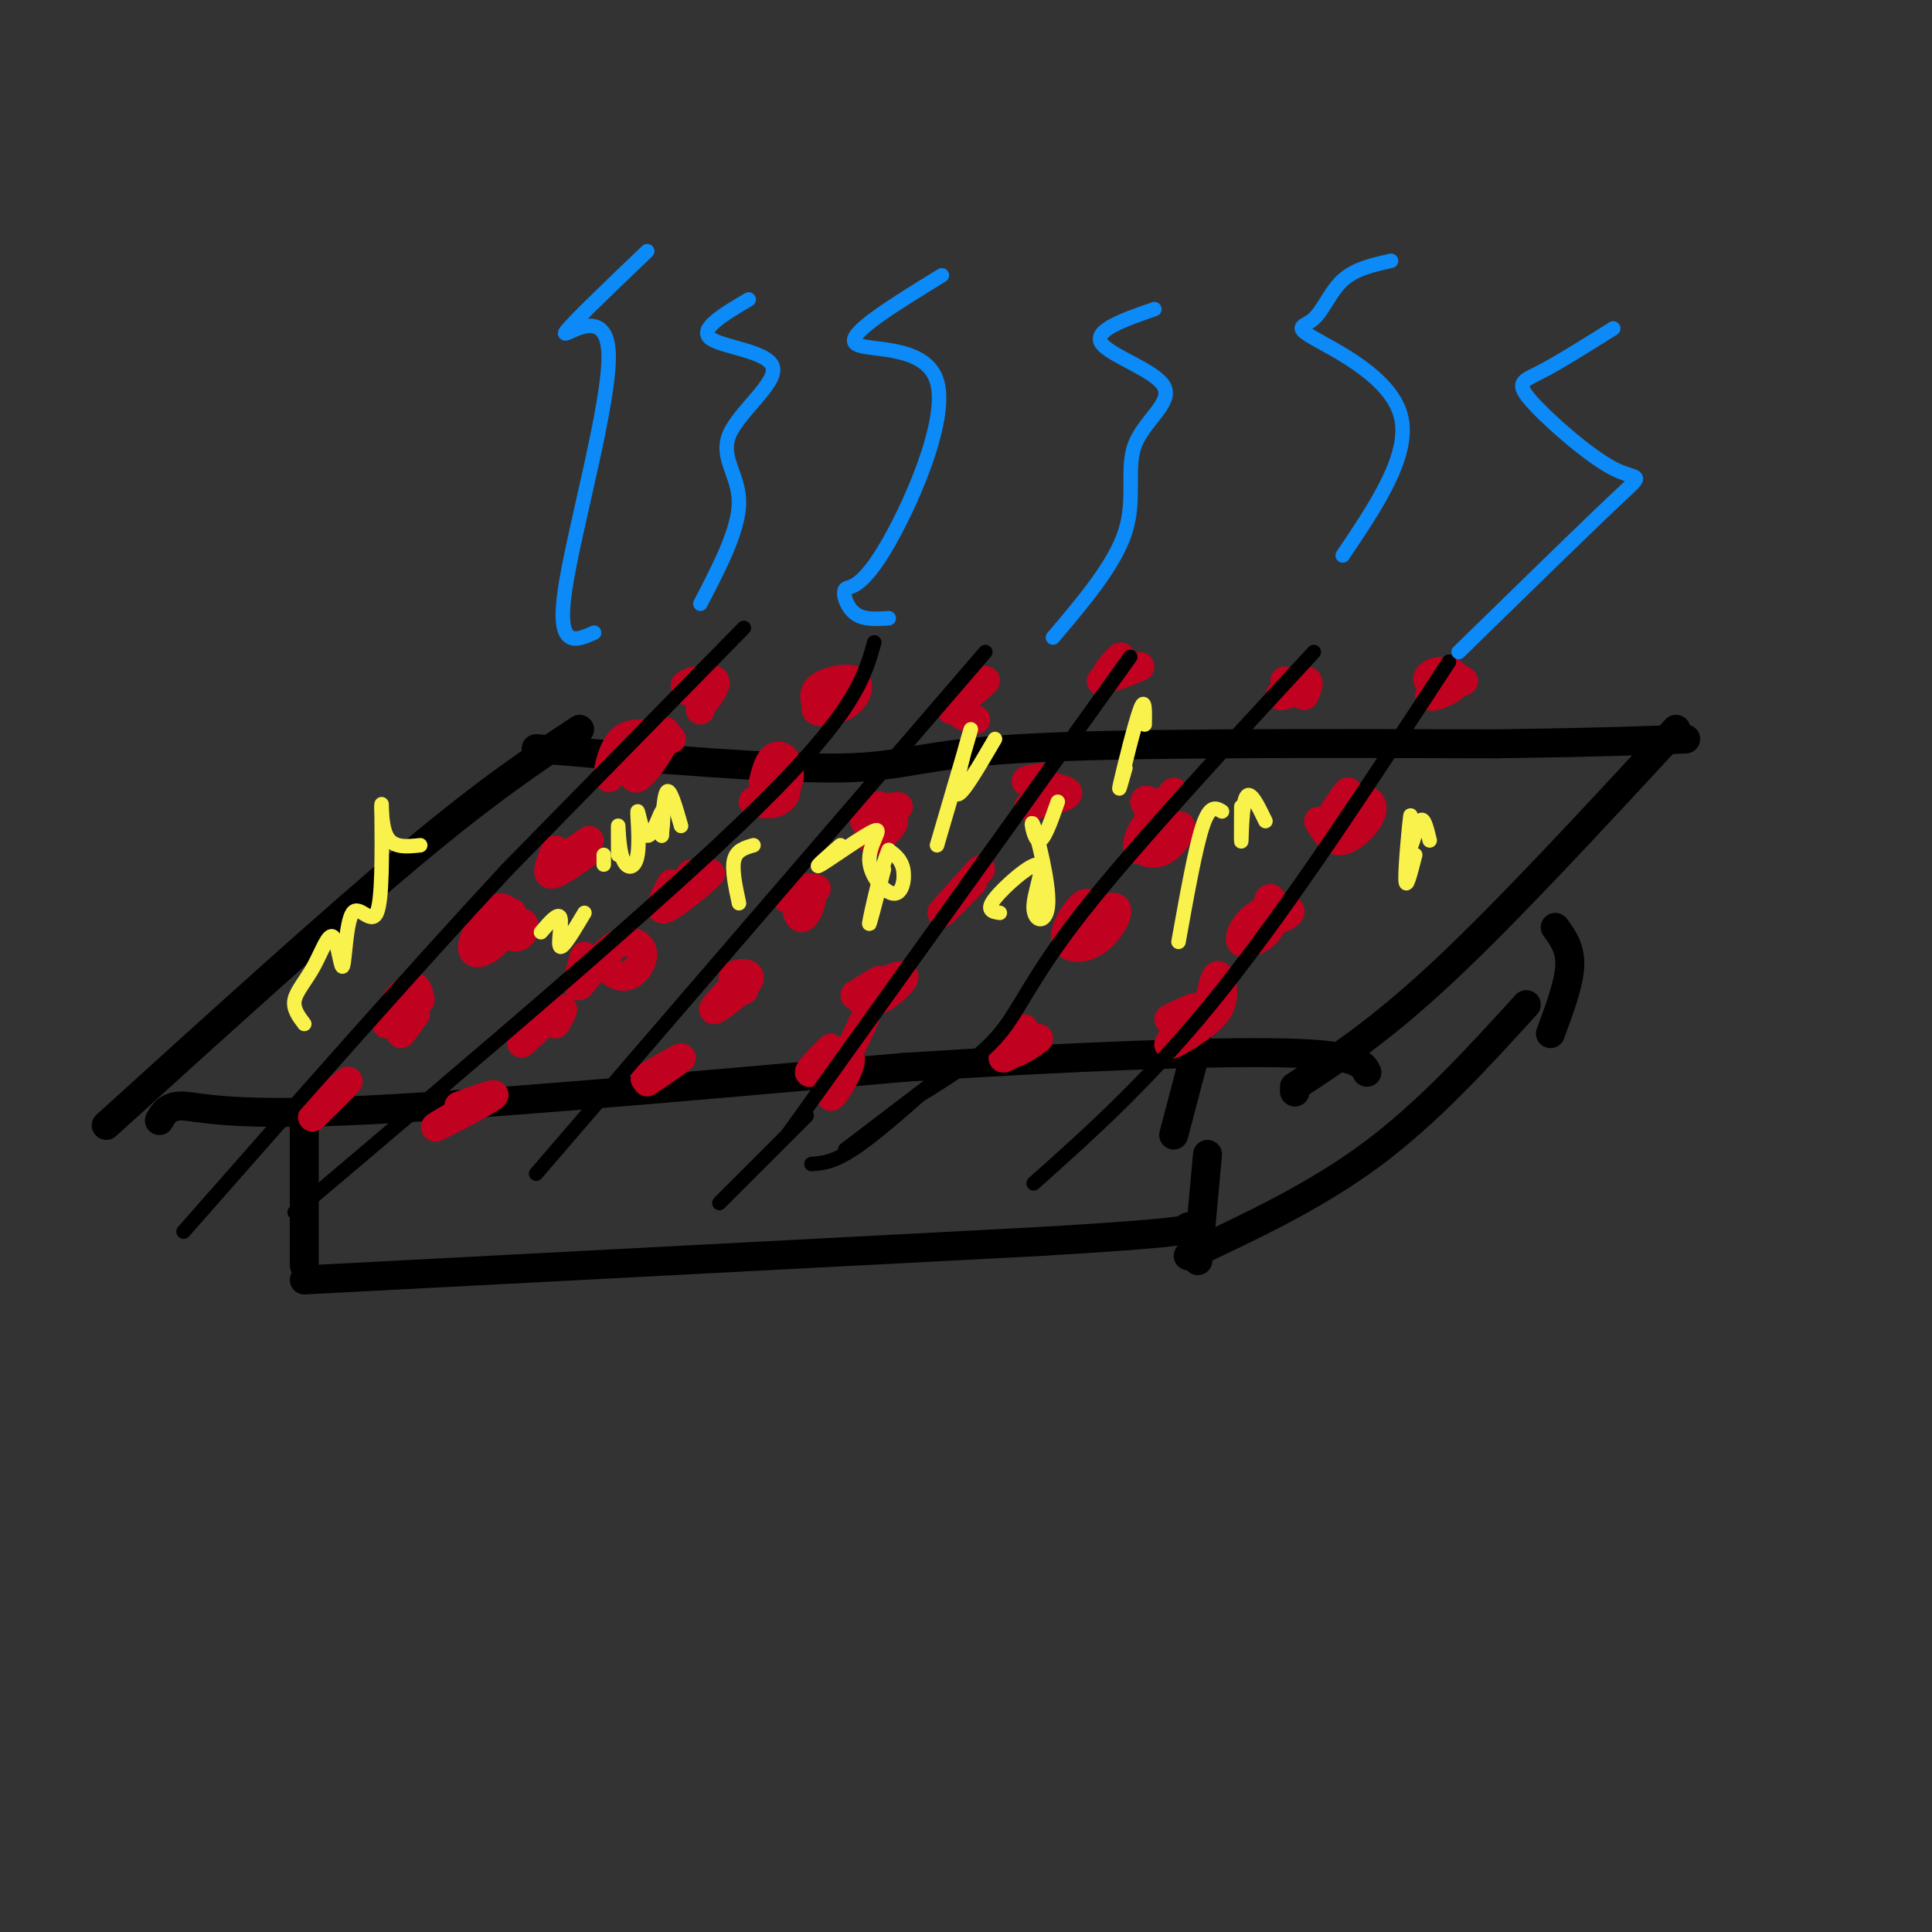 <svg viewBox='0 0 400 400' version='1.1' xmlns='http://www.w3.org/2000/svg' xmlns:xlink='http://www.w3.org/1999/xlink'><rect x="0" y="0" width="400" height="400" fill="#333333" stroke="none"/><g fill='none' stroke='rgb(0,0,0)' stroke-width='6' stroke-linecap='round' stroke-linejoin='round'><path d='M63,230c0.000,0.000 0.000,32.000 0,32'/><path d='M63,265c0.000,0.000 153.000,-8.000 153,-8'/><path d='M216,257c30.500,-1.833 30.250,-2.417 30,-3'/><path d='M250,239c0.000,0.000 -2.000,22.000 -2,22'/><path d='M33,232c0.889,-1.578 1.778,-3.156 5,-3c3.222,0.156 8.778,2.044 34,1c25.222,-1.044 70.111,-5.022 115,-9'/><path d='M187,221c34.689,-2.244 63.911,-3.356 79,-3c15.089,0.356 16.044,2.178 17,4'/><path d='M22,233c23.333,-21.167 46.667,-42.333 63,-56c16.333,-13.667 25.667,-19.833 35,-26'/><path d='M111,155c24.689,2.111 49.378,4.222 63,4c13.622,-0.222 16.178,-2.778 37,-4c20.822,-1.222 59.911,-1.111 99,-1'/><path d='M310,154c23.000,-0.333 31.000,-0.667 39,-1'/><path d='M268,226c0.000,0.000 0.100,0.100 0.1,0.1'/><path d='M268,225c8.917,-5.833 17.833,-11.667 31,-24c13.167,-12.333 30.583,-31.167 48,-50'/><path d='M243,235c0.000,0.000 5.000,-19.000 5,-19'/><path d='M246,260c13.167,-6.167 26.333,-12.333 38,-21c11.667,-8.667 21.833,-19.833 32,-31'/><path d='M322,192c1.583,2.167 3.167,4.333 3,8c-0.167,3.667 -2.083,8.833 -4,14'/></g>
<g fill='none' stroke='rgb(193,1,32)' stroke-width='6' stroke-linecap='round' stroke-linejoin='round'><path d='M145,147c0.553,-2.732 1.105,-5.463 0,-6c-1.105,-0.537 -3.868,1.121 -3,1c0.868,-0.121 5.367,-2.022 6,-1c0.633,1.022 -2.599,4.968 -3,5c-0.401,0.032 2.028,-3.848 2,-5c-0.028,-1.152 -2.514,0.424 -5,2'/><path d='M139,153c-2.195,-0.123 -4.389,-0.246 -6,2c-1.611,2.246 -2.638,6.860 -1,6c1.638,-0.860 5.941,-7.193 6,-9c0.059,-1.807 -4.126,0.912 -6,3c-1.874,2.088 -1.437,3.544 -1,5'/><path d='M119,176c-1.556,1.400 -3.111,2.800 -2,2c1.111,-0.800 4.889,-3.800 5,-4c0.111,-0.200 -3.444,2.400 -7,5'/><path d='M106,189c-1.649,0.399 -3.298,0.798 -3,2c0.298,1.202 2.542,3.208 4,3c1.458,-0.208 2.131,-2.631 1,-3c-1.131,-0.369 -4.065,1.315 -7,3'/><path d='M86,210c-1.500,2.083 -3.000,4.167 -3,4c0.000,-0.167 1.500,-2.583 3,-5'/><path d='M69,227c-2.600,2.578 -5.200,5.156 -4,4c1.200,-1.156 6.200,-6.044 7,-7c0.800,-0.956 -2.600,2.022 -6,5'/><path d='M87,207c-0.368,-1.766 -0.737,-3.532 -2,-2c-1.263,1.532 -3.421,6.361 -3,7c0.421,0.639 3.422,-2.911 4,-5c0.578,-2.089 -1.268,-2.716 -3,-1c-1.732,1.716 -3.352,5.776 -3,6c0.352,0.224 2.676,-3.388 5,-7'/><path d='M106,192c-1.656,0.900 -3.312,1.799 -3,2c0.312,0.201 2.592,-0.297 3,-2c0.408,-1.703 -1.056,-4.611 -3,-4c-1.944,0.611 -4.366,4.741 -5,7c-0.634,2.259 0.522,2.647 2,2c1.478,-0.647 3.280,-2.328 4,-4c0.720,-1.672 0.360,-3.336 0,-5'/><path d='M121,177c-3.000,2.083 -6.000,4.167 -7,4c-1.000,-0.167 0.000,-2.583 1,-5'/><path d='M134,152c-2.222,-0.111 -4.444,-0.222 -6,2c-1.556,2.222 -2.444,6.778 -2,7c0.444,0.222 2.222,-3.889 4,-8'/><path d='M173,143c-2.255,1.651 -4.510,3.301 -4,4c0.510,0.699 3.786,0.445 6,-1c2.214,-1.445 3.365,-4.081 2,-5c-1.365,-0.919 -5.247,-0.120 -7,1c-1.753,1.120 -1.376,2.560 -1,4'/><path d='M159,166c-1.753,-0.117 -3.507,-0.233 -3,0c0.507,0.233 3.273,0.816 5,0c1.727,-0.816 2.415,-3.031 1,-3c-1.415,0.031 -4.932,2.310 -5,3c-0.068,0.690 3.312,-0.207 5,-2c1.688,-1.793 1.685,-4.483 1,-6c-0.685,-1.517 -2.053,-1.862 -3,-1c-0.947,0.862 -1.474,2.931 -2,5'/><path d='M143,181c-1.262,1.845 -2.524,3.690 -1,3c1.524,-0.690 5.833,-3.917 5,-3c-0.833,0.917 -6.810,5.976 -9,7c-2.190,1.024 -0.595,-1.988 1,-5'/><path d='M125,200c1.649,1.308 3.298,2.616 5,2c1.702,-0.616 3.456,-3.155 3,-5c-0.456,-1.845 -3.123,-2.997 -6,-1c-2.877,1.997 -5.965,7.142 -7,8c-1.035,0.858 -0.018,-2.571 1,-6'/><path d='M108,216c3.417,-3.167 6.833,-6.333 8,-7c1.167,-0.667 0.083,1.167 -1,3'/><path d='M94,231c-2.644,1.556 -5.289,3.111 -3,2c2.289,-1.111 9.511,-4.889 11,-6c1.489,-1.111 -2.756,0.444 -7,2'/><path d='M202,149c-2.100,-0.466 -4.201,-0.931 -3,-3c1.201,-2.069 5.703,-5.740 5,-5c-0.703,0.740 -6.612,5.892 -7,6c-0.388,0.108 4.746,-4.826 6,-6c1.254,-1.174 -1.373,1.413 -4,4'/><path d='M186,167c-1.946,0.129 -3.891,0.259 -5,2c-1.109,1.741 -1.380,5.094 0,5c1.380,-0.094 4.411,-3.633 4,-4c-0.411,-0.367 -4.265,2.440 -5,2c-0.735,-0.440 1.647,-4.126 2,-5c0.353,-0.874 -1.324,1.063 -3,3'/><path d='M169,184c-1.714,-0.298 -3.429,-0.595 -4,1c-0.571,1.595 0.000,5.083 1,5c1.000,-0.083 2.429,-3.738 2,-5c-0.429,-1.262 -2.714,-0.131 -5,1'/><path d='M152,204c-2.583,2.744 -5.167,5.488 -4,5c1.167,-0.488 6.083,-4.208 7,-6c0.917,-1.792 -2.167,-1.655 -3,-1c-0.833,0.655 0.583,1.827 2,3'/><path d='M137,222c-2.200,0.978 -4.400,1.956 -3,1c1.400,-0.956 6.400,-3.844 7,-4c0.600,-0.156 -3.200,2.422 -7,5'/><path d='M236,138c-3.378,1.400 -6.756,2.800 -7,2c-0.244,-0.800 2.644,-3.800 3,-4c0.356,-0.200 -1.822,2.400 -4,5'/><path d='M216,161c-2.333,0.267 -4.667,0.533 -3,1c1.667,0.467 7.333,1.133 8,2c0.667,0.867 -3.667,1.933 -8,3'/><path d='M203,180c-4.111,4.533 -8.222,9.067 -8,9c0.222,-0.067 4.778,-4.733 6,-6c1.222,-1.267 -0.889,0.867 -3,3'/><path d='M177,206c1.292,1.089 2.583,2.179 5,1c2.417,-1.179 5.958,-4.625 5,-5c-0.958,-0.375 -6.417,2.321 -8,3c-1.583,0.679 0.708,-0.661 3,-2'/><path d='M172,217c-2.756,2.786 -5.512,5.571 -4,5c1.512,-0.571 7.292,-4.500 8,-3c0.708,1.500 -3.655,8.429 -4,8c-0.345,-0.429 3.327,-8.214 7,-16'/><path d='M270,144c0.738,-1.661 1.476,-3.321 0,-3c-1.476,0.321 -5.167,2.625 -5,3c0.167,0.375 4.190,-1.179 5,-2c0.810,-0.821 -1.595,-0.911 -4,-1'/><path d='M243,164c-3.366,3.793 -6.732,7.585 -7,10c-0.268,2.415 2.561,3.451 5,2c2.439,-1.451 4.488,-5.389 3,-5c-1.488,0.389 -6.512,5.104 -8,5c-1.488,-0.104 0.561,-5.028 2,-6c1.439,-0.972 2.268,2.008 2,2c-0.268,-0.008 -1.634,-3.004 -3,-6'/><path d='M237,166c0.000,-0.833 1.500,0.083 3,1'/><path d='M226,193c0.022,-2.979 0.044,-5.957 -1,-6c-1.044,-0.043 -3.153,2.850 -4,5c-0.847,2.150 -0.433,3.556 1,4c1.433,0.444 3.886,-0.073 6,-2c2.114,-1.927 3.890,-5.265 3,-6c-0.890,-0.735 -4.445,1.132 -8,3'/><path d='M212,213c-1.643,2.595 -3.286,5.190 -2,5c1.286,-0.190 5.500,-3.167 5,-3c-0.500,0.167 -5.714,3.476 -7,4c-1.286,0.524 1.357,-1.738 4,-4'/><path d='M303,141c-1.684,-1.069 -3.368,-2.138 -5,-2c-1.632,0.138 -3.211,1.485 -2,2c1.211,0.515 5.211,0.200 5,1c-0.211,0.800 -4.634,2.715 -5,2c-0.366,-0.715 3.324,-4.062 4,-5c0.676,-0.938 -1.662,0.531 -4,2'/><path d='M273,170c1.363,2.261 2.726,4.522 5,4c2.274,-0.522 5.457,-3.828 6,-6c0.543,-2.172 -1.556,-3.211 -4,-2c-2.444,1.211 -5.235,4.672 -5,4c0.235,-0.672 3.496,-5.478 4,-6c0.504,-0.522 -1.748,3.239 -4,7'/><path d='M262,189c-2.311,1.557 -4.621,3.113 -3,3c1.621,-0.113 7.174,-1.896 8,-3c0.826,-1.104 -3.074,-1.531 -6,0c-2.926,1.531 -4.877,5.019 -4,6c0.877,0.981 4.582,-0.543 6,-3c1.418,-2.457 0.548,-5.845 0,-6c-0.548,-0.155 -0.774,2.922 -1,6'/><path d='M242,211c3.356,-1.694 6.711,-3.389 6,-2c-0.711,1.389 -5.489,5.861 -6,7c-0.511,1.139 3.244,-1.056 6,-3c2.756,-1.944 4.511,-3.639 5,-6c0.489,-2.361 -0.289,-5.389 -1,-5c-0.711,0.389 -1.356,4.194 -2,8'/></g>
<g fill='none' stroke='rgb(0,0,0)' stroke-width='3' stroke-linecap='round' stroke-linejoin='round'><path d='M154,130c0.000,0.000 -49.000,50.000 -49,50'/><path d='M105,180c-19.333,20.833 -43.167,47.917 -67,75'/><path d='M181,133c-2.000,7.167 -4.000,14.333 -24,34c-20.000,19.667 -58.000,51.833 -96,84'/><path d='M204,135c0.000,0.000 -93.000,108.000 -93,108'/><path d='M234,136c0.000,0.000 -71.000,99.000 -71,99'/><path d='M272,135c-18.756,20.311 -37.511,40.622 -48,54c-10.489,13.378 -12.711,19.822 -17,25c-4.289,5.178 -10.644,9.089 -17,13'/><path d='M196,222c0.000,0.000 -21.000,16.000 -21,16'/><path d='M300,137c-16.333,25.000 -32.667,50.000 -47,68c-14.333,18.000 -26.667,29.000 -39,40'/><path d='M167,231c-7.250,7.250 -14.500,14.500 -17,17c-2.500,2.500 -0.250,0.250 2,-2'/><path d='M197,219c0.000,0.000 1.000,1.000 1,1'/><path d='M199,219c-7.917,7.167 -15.833,14.333 -21,18c-5.167,3.667 -7.583,3.833 -10,4'/></g>
<g fill='none' stroke='rgb(249,242,77)' stroke-width='3' stroke-linecap='round' stroke-linejoin='round'><path d='M63,212c-1.192,-1.578 -2.383,-3.156 -2,-5c0.383,-1.844 2.341,-3.955 4,-7c1.659,-3.045 3.019,-7.023 4,-6c0.981,1.023 1.583,7.047 2,6c0.417,-1.047 0.651,-9.167 2,-11c1.349,-1.833 3.814,2.619 5,0c1.186,-2.619 1.093,-12.310 1,-22'/><path d='M79,167c0.067,-2.178 -0.267,3.378 1,6c1.267,2.622 4.133,2.311 7,2'/><path d='M125,177c0.000,0.000 0.000,2.000 0,2'/><path d='M128,177c-0.020,-3.271 -0.039,-6.543 0,-6c0.039,0.543 0.137,4.900 1,7c0.863,2.100 2.491,1.941 3,-1c0.509,-2.941 -0.101,-8.665 0,-9c0.101,-0.335 0.912,4.717 2,5c1.088,0.283 2.454,-4.205 3,-5c0.546,-0.795 0.273,2.102 0,5'/><path d='M137,173c0.089,-1.533 0.311,-7.867 1,-9c0.689,-1.133 1.844,2.933 3,7'/><path d='M121,189c-2.200,3.689 -4.400,7.378 -5,7c-0.600,-0.378 0.400,-4.822 0,-6c-0.400,-1.178 -2.200,0.911 -4,3'/><path d='M153,187c-0.750,-3.500 -1.500,-7.000 -1,-9c0.500,-2.000 2.250,-2.500 4,-3'/><path d='M174,175c-3.002,2.600 -6.003,5.199 -4,4c2.003,-1.199 9.012,-6.197 11,-7c1.988,-0.803 -1.044,2.589 -1,6c0.044,3.411 3.166,6.841 5,7c1.834,0.159 2.381,-2.955 2,-5c-0.381,-2.045 -1.691,-3.023 -3,-4'/><path d='M184,176c-1.489,3.200 -3.711,13.200 -4,15c-0.289,1.800 1.356,-4.600 3,-11'/><path d='M194,175c3.467,-11.822 6.933,-23.644 7,-24c0.067,-0.356 -3.267,10.756 -3,13c0.267,2.244 4.133,-4.378 8,-11'/><path d='M207,189c-1.503,-0.231 -3.007,-0.463 -1,-3c2.007,-2.537 7.523,-7.380 9,-7c1.477,0.380 -1.085,5.983 -1,9c0.085,3.017 2.817,3.448 3,-1c0.183,-4.448 -2.181,-13.774 -3,-16c-0.819,-2.226 -0.091,2.650 1,3c1.091,0.350 2.546,-3.825 4,-8'/><path d='M233,159c-0.844,3.000 -1.689,6.000 -1,3c0.689,-3.000 2.911,-12.000 4,-15c1.089,-3.000 1.044,0.000 1,3'/><path d='M244,195c1.750,-9.750 3.500,-19.500 5,-24c1.500,-4.500 2.750,-3.750 4,-3'/><path d='M257,167c-0.022,4.067 -0.044,8.133 0,7c0.044,-1.133 0.156,-7.467 1,-9c0.844,-1.533 2.422,1.733 4,5'/><path d='M293,177c-0.971,3.813 -1.943,7.627 -2,5c-0.057,-2.627 0.799,-11.694 1,-13c0.201,-1.306 -0.254,5.148 0,6c0.254,0.852 1.215,-3.900 2,-5c0.785,-1.100 1.392,1.450 2,4'/></g>
<g fill='none' stroke='rgb(11,138,248)' stroke-width='3' stroke-linecap='round' stroke-linejoin='round'><path d='M134,52c-8.506,8.137 -17.012,16.274 -17,17c0.012,0.726 8.542,-5.958 9,4c0.458,9.958 -7.155,36.560 -9,49c-1.845,12.440 2.077,10.720 6,9'/><path d='M195,57c-9.800,6.018 -19.601,12.037 -18,14c1.601,1.963 14.603,-0.129 17,8c2.397,8.129 -5.811,26.478 -11,35c-5.189,8.522 -7.359,7.218 -8,8c-0.641,0.782 0.245,3.652 2,5c1.755,1.348 4.377,1.174 7,1'/><path d='M155,62c-5.155,3.048 -10.309,6.096 -8,8c2.309,1.904 12.083,2.665 13,6c0.917,3.335 -7.022,9.244 -9,14c-1.978,4.756 2.006,8.359 2,14c-0.006,5.641 -4.003,13.321 -8,21'/><path d='M239,64c-6.311,2.195 -12.622,4.389 -11,7c1.622,2.611 11.177,5.638 13,9c1.823,3.362 -4.086,7.059 -6,12c-1.914,4.941 0.167,11.126 -2,18c-2.167,6.874 -8.584,14.437 -15,22'/><path d='M288,54c-3.710,0.825 -7.419,1.649 -10,4c-2.581,2.351 -4.032,6.228 -6,8c-1.968,1.772 -4.453,1.439 0,4c4.453,2.561 15.844,8.018 18,16c2.156,7.982 -4.922,18.491 -12,29'/><path d='M334,68c-5.659,3.552 -11.317,7.104 -15,9c-3.683,1.896 -5.389,2.137 -2,6c3.389,3.863 11.874,11.348 17,14c5.126,2.652 6.893,0.472 1,6c-5.893,5.528 -19.447,18.764 -33,32'/></g>
</svg>